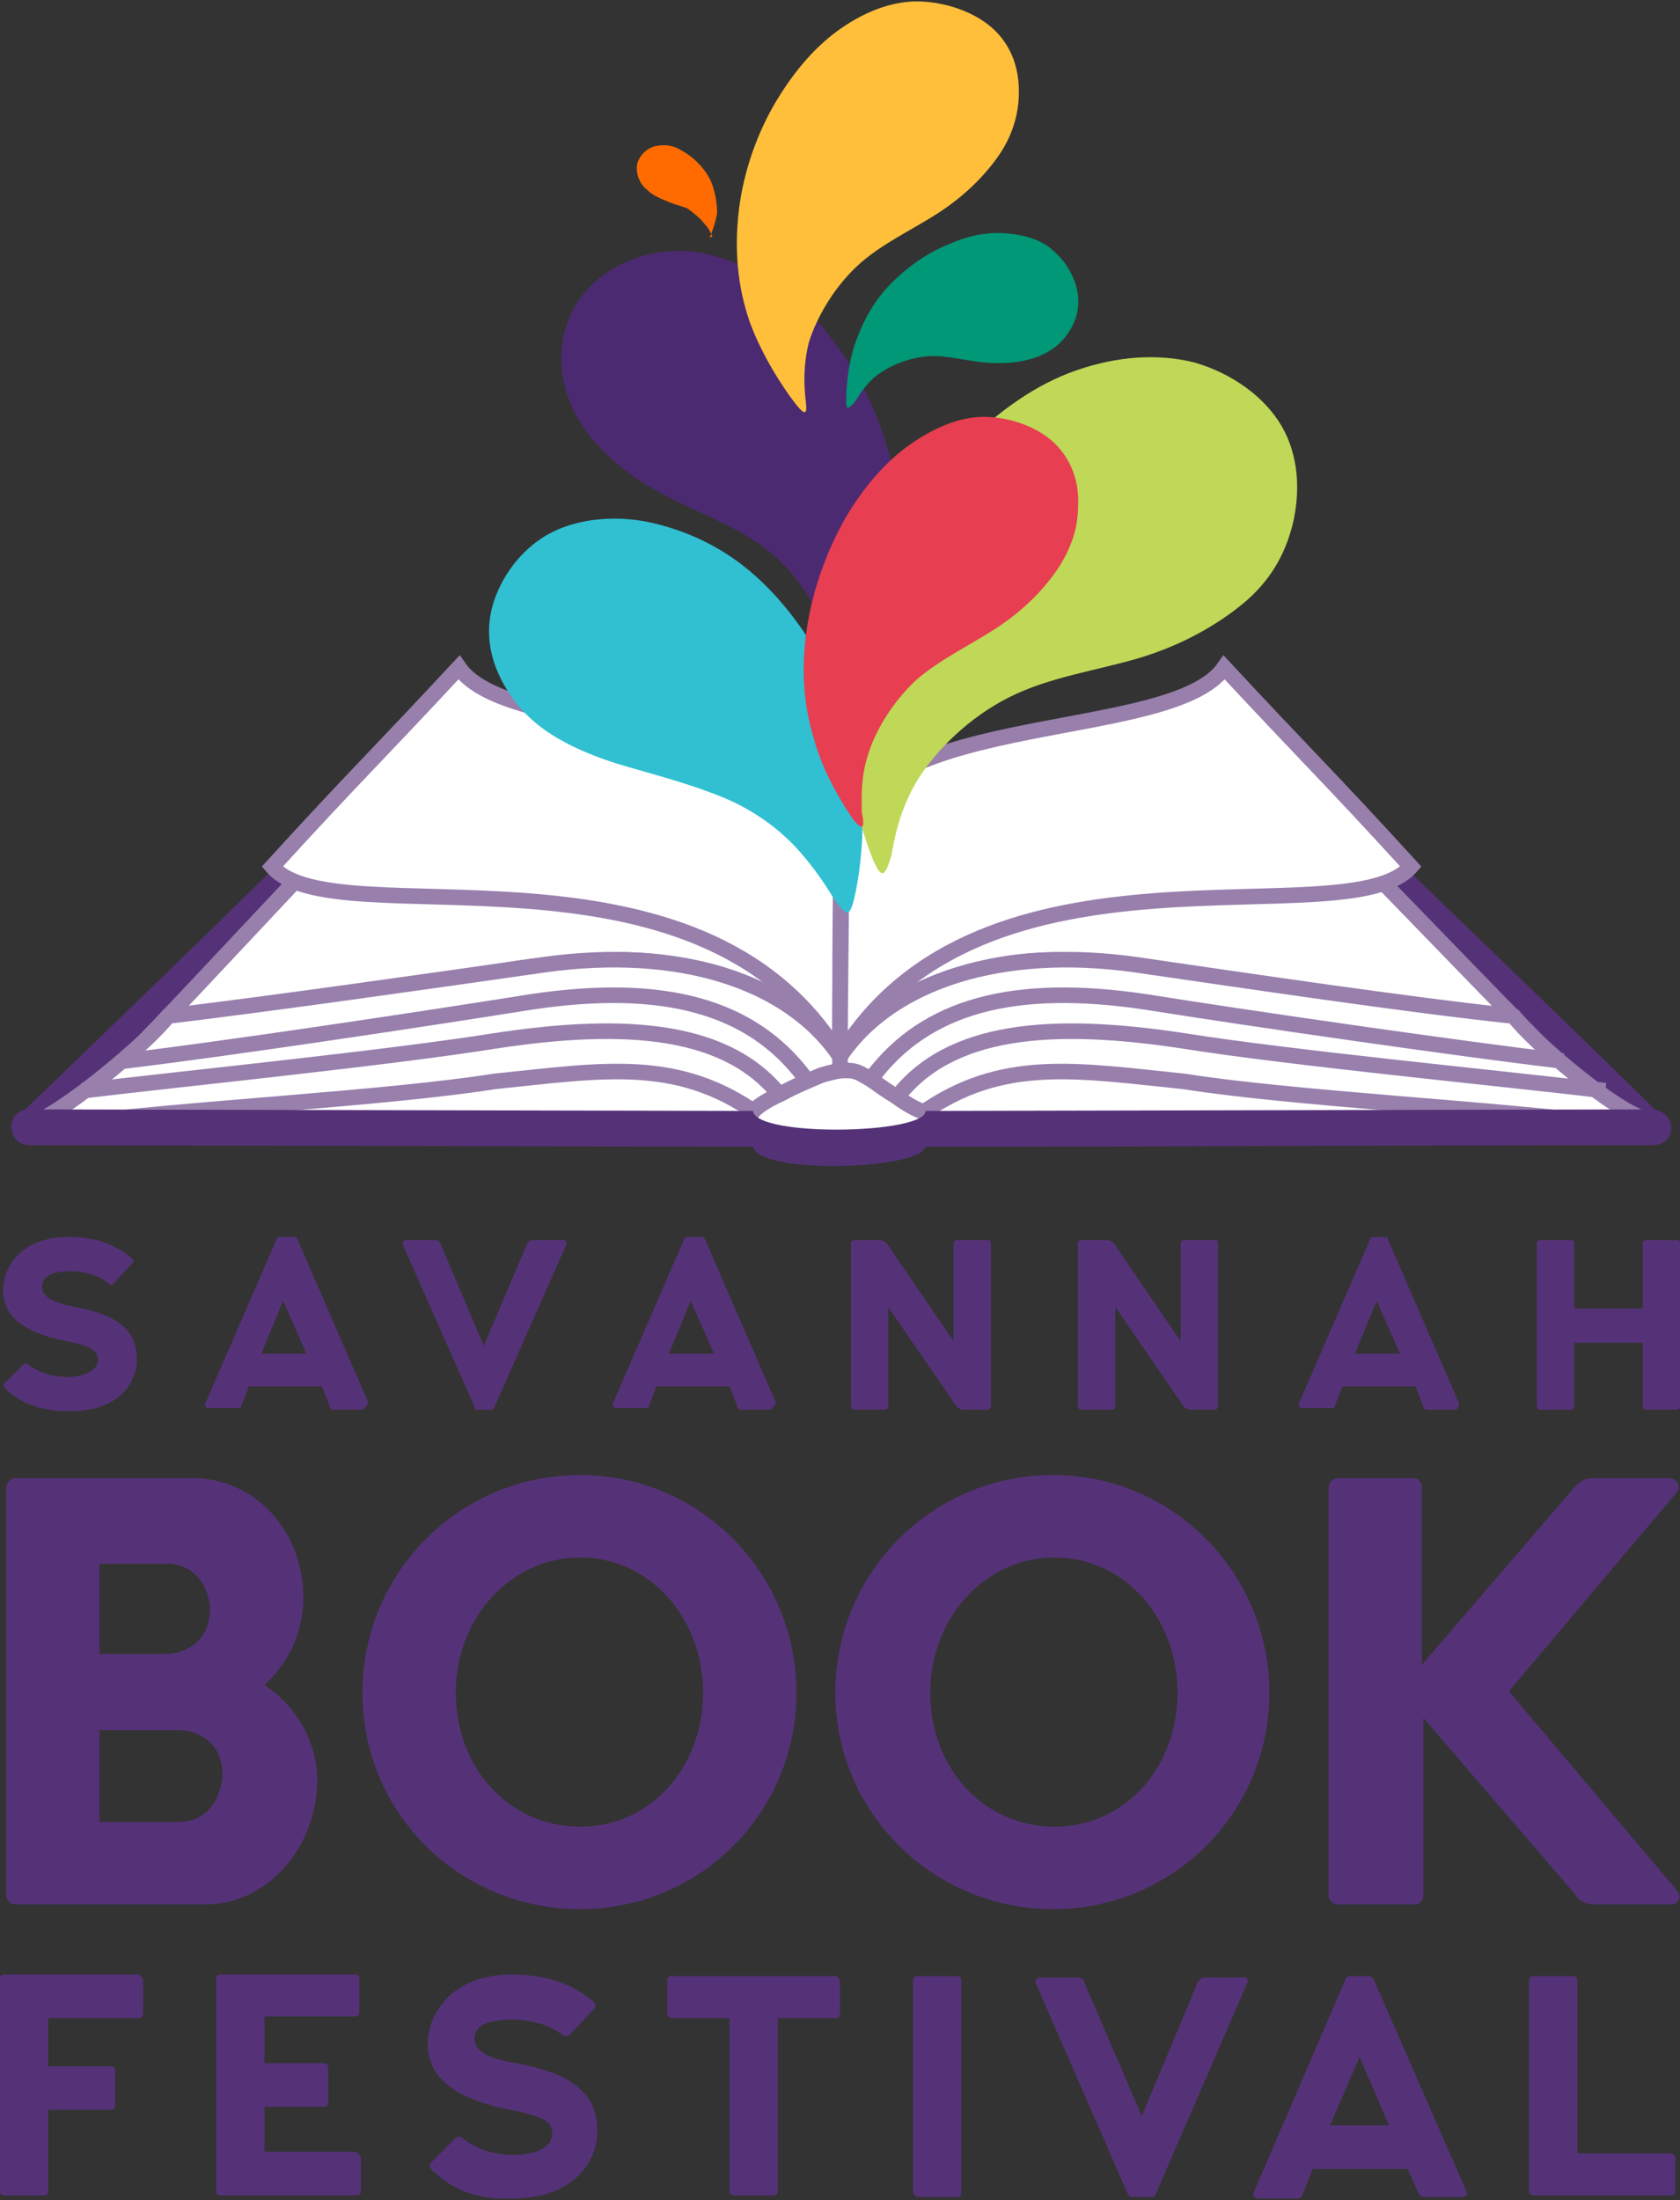<?xml version="1.0" encoding="UTF-8"?> <svg xmlns="http://www.w3.org/2000/svg" xmlns:xlink="http://www.w3.org/1999/xlink" version="1.1" id="Layer_1" x="0px" y="0px" width="108px" height="141.4px" viewBox="0 0 108 141.4" style="enable-background:new 0 0 108 141.4;" xml:space="preserve"><rect x="0" y="0" width="108" height="141.4" fill="#333333" stroke="none"/> <style type="text/css"> .st0{fill-rule:evenodd;clip-rule:evenodd;fill:#553278;} .st1{fill-rule:evenodd;clip-rule:evenodd;fill:#FFFFFF;stroke:#987FAC;stroke-miterlimit:10;} .st2{fill-rule:evenodd;clip-rule:evenodd;fill:#FFFFFF;stroke:#987FAC;stroke-linejoin:round;stroke-miterlimit:10;} .st3{fill-rule:evenodd;clip-rule:evenodd;fill:none;stroke:#987FAC;stroke-linejoin:round;stroke-miterlimit:10;} .st4{fill:#553278;} .st5{fill-rule:evenodd;clip-rule:evenodd;fill:#4C2A71;} .st6{fill-rule:evenodd;clip-rule:evenodd;fill:#FFBF3B;} .st7{fill-rule:evenodd;clip-rule:evenodd;fill:#30C0D2;} .st8{fill-rule:evenodd;clip-rule:evenodd;fill:#009877;} .st9{fill-rule:evenodd;clip-rule:evenodd;fill:#BFD857;} .st10{fill-rule:evenodd;clip-rule:evenodd;fill:#E73E51;} .st11{fill-rule:evenodd;clip-rule:evenodd;fill:#FF6B00;} </style> <path class="st0" d="M0.9,72c5.5-5.3,10.8-10.4,16.2-15.7c0.2-0.2,0.4-0.3,0.7-0.3l36.2,0l36.2,0c0.4,0,0.5,0.1,0.7,0.3 c5.5,5.3,10.8,10.4,16.2,15.7c0.4,0.3,0.2,1-0.4,1c-14.9-0.2-40-0.1-44.4-0.5c-0.3,0-0.9-0.5-1-0.5c0,0,0.2,0.2,0.3,0.3 c0,0.1,0,0.2,0,0.3c-0.3,0.5-1.3,0.9-1.9,0.9c-2.7,0.2-8.8,0.2-11.4,0c-0.9-0.1-1.7-0.4-1.9-0.9c-0.1-0.1-0.1-0.2,0-0.3 c0-0.1,0.3-0.2,0.3-0.3c0,0-0.7,0.4-1,0.5c-4.4,0.3-29.5,0.3-44.4,0.5C0.8,73,0.5,72.3,0.9,72z"></path> <path class="st1" d="M84.9,52.6c-0.2-0.1-0.5-0.5-0.6-0.5c-1.4-0.2-3.1-0.5-5.8-1.1c-8.8-1.9-13.1-2.2-18-0.9 c-2.6,0.7-5.4,2.2-6.5,3.6l0,0L54,67.9c2.9-4.4,9.2-6.3,14.2-6.2c9.5,0.1,20.2,4.2,30.8,5.4C94.3,62.3,89.6,57.4,84.9,52.6z"></path> <path class="st1" d="M22.8,52.6c0.2-0.1,0.5-0.5,0.6-0.5c1.4-0.2,3.1-0.5,5.8-1.1c8.8-1.9,13.1-2.2,18-0.9c2.6,0.7,5.4,2.2,6.5,3.6 l0,0l0.1,14.2c-2.9-4.4-9.2-6.3-14.2-6.2c-9.5,0.1-19.8,4-30.4,5.3C13.8,62.2,18.1,57.5,22.8,52.6z"></path> <path class="st2" d="M2.5,72l0.4,0c15,0.5,40.4-0.5,44.5,0.1c0.1,0,0.2,0.1,0.3,0.2c0.2,0.2,0.7-0.2,1.2-0.4 c1.8-0.9,3.6-2.4,4.8-2.6l0,0c0.1,0,0.2,0,0.3,0c0.1,0,0.2,0,0.3,0l0,0c1.2,0.2,3,1.7,4.8,2.6c0.5,0.2,0.9,0.4,1.2,0.2 c0.1-0.1,0.2,0.4,0.3,0.4c4.1-0.6,29.3,0.4,44.2-0.2l0.4-0.6c-1.9-0.8-6.5-4.6-7.9-6.4C90.6,64.6,79.9,63,73,62 c-8.5-1.2-15.7,1-19,5.9c-3.3-4.9-10.4-7.1-19-5.9c-7,1-17.5,2.5-24.2,3.3C9.4,67.1,4.4,71.2,2.5,72z"></path> <path class="st3" d="M51.7,69.2c-3.4-4.5-9-6.1-17.6-4.8c-6.9,1.1-19.5,3-26.2,3.8"></path> <path class="st3" d="M50.3,70.6c-3.4-4.5-10-5-18.5-3.7c-6.9,1.1-19.8,2.4-26.5,3.2"></path> <path class="st3" d="M48.7,71.6c-5.2-3.7-10-2.8-16.9-2.1c-6.9,1.1-20.4,1.8-27.1,2.7"></path> <path class="st3" d="M56.1,69.2c3.4-4.5,9-6.1,17.6-4.8c6.9,1.1,20.1,3,26.8,3.8"></path> <path class="st3" d="M57.6,70.6c3.4-4.5,10-5,18.5-3.7c6.9,1.1,20.4,2.4,27.1,3.2"></path> <path class="st3" d="M59.2,71.6c5.2-3.7,10-2.8,16.9-2.1c6.9,1.1,20.4,1.8,27.1,2.7"></path> <path class="st1" d="M54,67.9c0-4.7,0-9.5,0.1-14.2c-2.3-8.1-21.3-6-24.6-10.8c-5.3,5.7-6.8,7.1-12,12.8 C21.5,60.4,44.9,52.8,54,67.9z"></path> <path class="st1" d="M54,67.9c0-4.7,0.1-9.5,0.1-14.2c2.3-8.1,21.3-6,24.6-10.8c5.3,5.7,6.8,7.1,12,12.8 C86.6,60.4,63.1,52.8,54,67.9z"></path> <g> <path class="st4" d="M0.3,89.2c-0.1-0.1-0.1-0.2,0-0.3l1.2-1.2c0.1-0.1,0.2-0.1,0.3,0c0.3,0.2,1.1,0.8,2.6,0.8 c0.7,0,1.9-0.3,1.9-1.1c0-0.6-0.5-0.9-2-1.2c-3.1-0.6-4.1-1.8-4.1-3.3c0-1.4,1.1-3.4,4.2-3.4c2.1,0,3.3,0.7,4.1,1.4 c0.1,0.1,0.1,0.2,0,0.3l-1.2,1.3c-0.1,0.1-0.2,0.1-0.3,0c-0.5-0.4-1.3-0.8-2.5-0.8c-1.1,0-1.8,0.3-1.8,1c0,0.6,0.6,1,2.1,1.3 c2.8,0.5,4,1.5,4,3.4c0,1.4-1.1,3.3-4.3,3.3C2.8,90.7,1.4,90.3,0.3,89.2z"></path> <path class="st4" d="M23.3,90.6h-1.9c-0.1,0-0.2-0.1-0.2-0.2l-0.5-1.3h-4.7l-0.5,1.3c0,0.1-0.1,0.1-0.2,0.1h-1.9 c-0.1,0-0.3-0.1-0.2-0.3l4.6-10.6c0-0.1,0.1-0.1,0.2-0.1h0.6h0.3c0.1,0,0.2,0,0.2,0.1l4.6,10.6C23.5,90.4,23.4,90.6,23.3,90.6z M19.7,87l-1.5-3.4L16.8,87H19.7z"></path> <path class="st4" d="M36.4,80l-4.6,10.4c0,0.1-0.1,0.2-0.2,0.2H31h-0.3c-0.1,0-0.2,0-0.2-0.2L25.9,80c-0.1-0.2,0.1-0.3,0.2-0.3H28 c0.1,0,0.3,0.1,0.3,0.2l2.8,6.6l2.8-6.6c0.1-0.1,0.2-0.2,0.3-0.2h1.9C36.3,79.6,36.5,79.8,36.4,80z"></path> <path class="st4" d="M49.5,90.6h-1.9c-0.1,0-0.2-0.1-0.2-0.2l-0.5-1.3h-4.7l-0.5,1.3c0,0.1-0.1,0.1-0.2,0.1h-1.9 c-0.1,0-0.3-0.1-0.2-0.3l4.6-10.6c0-0.1,0.1-0.1,0.2-0.1h0.6h0.3c0.1,0,0.2,0,0.2,0.1l4.6,10.6C49.7,90.4,49.6,90.6,49.5,90.6z M45.9,87l-1.5-3.4L43,87H45.9z"></path> <path class="st4" d="M63.7,79.9v10.5c0,0.1-0.1,0.2-0.2,0.2h-1.4h-0.2c-0.1,0-0.3-0.1-0.4-0.2l-4.4-6.4v6.4c0,0.1-0.1,0.2-0.2,0.2 h-2c-0.1,0-0.2-0.1-0.2-0.2V79.9c0-0.1,0.1-0.2,0.2-0.2h1.4h0.3c0.1,0,0.3,0.1,0.4,0.2l4.3,6.3v-6.3c0-0.1,0.1-0.2,0.2-0.2h2 C63.6,79.6,63.7,79.8,63.7,79.9z"></path> <path class="st4" d="M78.3,79.9v10.5c0,0.1-0.1,0.2-0.2,0.2h-1.4h-0.2c-0.1,0-0.3-0.1-0.4-0.2l-4.4-6.4v6.4c0,0.1-0.1,0.2-0.2,0.2 h-2c-0.1,0-0.2-0.1-0.2-0.2V79.9c0-0.1,0.1-0.2,0.2-0.2h1.4h0.3c0.1,0,0.3,0.1,0.4,0.2l4.3,6.3v-6.3c0-0.1,0.1-0.2,0.2-0.2h2 C78.2,79.6,78.3,79.8,78.3,79.9z"></path> <path class="st4" d="M93.6,90.6h-1.9c-0.1,0-0.2-0.1-0.2-0.2l-0.5-1.3h-4.7l-0.5,1.3c0,0.1-0.1,0.1-0.2,0.1h-1.9 c-0.1,0-0.3-0.1-0.2-0.3l4.6-10.6c0-0.1,0.1-0.1,0.2-0.1h0.6H89c0.1,0,0.2,0,0.2,0.1l4.6,10.6C93.8,90.4,93.7,90.6,93.6,90.6z M90,87l-1.5-3.4L87.1,87H90z"></path> <path class="st4" d="M108,79.9v10.5c0,0.1-0.1,0.2-0.2,0.2h-2c-0.1,0-0.2-0.1-0.2-0.2v-4.1h-4.4v4.1c0,0.1-0.1,0.2-0.2,0.2h-2 c-0.1,0-0.2-0.1-0.2-0.2V79.9c0-0.1,0.1-0.2,0.2-0.2h2c0.1,0,0.2,0.1,0.2,0.2v4.2h4.4v-4.2c0-0.1,0.1-0.2,0.2-0.2h2 C107.9,79.6,108,79.8,108,79.9z"></path> <path class="st4" d="M13.2,122.4L13.2,122.4H5.3H1c-0.3,0-0.6-0.3-0.6-0.6V95.6c0-0.3,0.3-0.6,0.6-0.6h4.9h6.5h0 c3.9,0,7.1,3.3,7.1,7.7c0,2.4-1.1,4.3-2.5,5.6c2,1.3,3.4,3.6,3.4,6.2C20.3,118.9,17.1,122.4,13.2,122.4z M6.4,100.4v5.9h4.4 c0.5,0,2.7-0.4,2.7-2.9c0-0.7-0.5-2.9-2.8-2.9H6.4z M14.3,114.1c0-2.7-2.4-2.9-2.7-2.9H9.8H6.4v5.9h5.1 C13.8,117.1,14.3,114.8,14.3,114.1z"></path> <path class="st4" d="M23.3,108.8c0-7.7,6.2-14,14-14c7.7,0,13.9,6.3,13.9,14c0,7.7-6.2,13.9-13.9,13.9 C29.5,122.7,23.3,116.5,23.3,108.8z M45.2,108.8c0-4.8-3.4-8.7-7.9-8.7s-8,3.9-8,8.7c0,4.8,3.4,8.6,8,8.6S45.2,113.5,45.2,108.8z"></path> <path class="st4" d="M53.7,108.8c0-7.7,6.2-14,14-14c7.7,0,13.9,6.3,13.9,14c0,7.7-6.2,13.9-13.9,13.9 C60,122.7,53.7,116.5,53.7,108.8z M75.7,108.8c0-4.8-3.4-8.7-7.9-8.7s-8,3.9-8,8.7c0,4.8,3.4,8.6,8,8.6S75.7,113.5,75.7,108.8z"></path> <path class="st4" d="M107.8,121.5c0.3,0.3,0.2,0.9-0.4,0.9h-5c-0.3,0-0.9-0.2-1.1-0.6l-9.8-11.4v11.4c0,0.3-0.2,0.6-0.5,0.6H86 c-0.3,0-0.6-0.3-0.6-0.6V95.6c0-0.3,0.3-0.6,0.6-0.6h4.9c0.3,0,0.5,0.3,0.5,0.6v11.4l9.8-11.4c0.3-0.4,0.8-0.6,1.1-0.6h5 c0.5,0,0.8,0.6,0.5,0.9L97,108.7L107.8,121.5z"></path> <path class="st4" d="M9.2,127.3v2.1c0,0.2-0.1,0.3-0.3,0.3H3.1v3.1h4c0.2,0,0.3,0.1,0.3,0.3v2.2c0,0.2-0.1,0.3-0.3,0.3h-4v5.2 c0,0.2-0.1,0.3-0.3,0.3H0.3c-0.2,0-0.3-0.1-0.3-0.3v-13.6c0-0.2,0.1-0.3,0.3-0.3h2.5h6.1C9.1,127,9.2,127.2,9.2,127.3z"></path> <path class="st4" d="M23.2,138.7v2.1c0,0.2-0.1,0.3-0.3,0.3h-7.2h-1.5c-0.2,0-0.3-0.1-0.3-0.3v-13.6c0-0.2,0.1-0.3,0.3-0.3h2.5h6.1 c0.2,0,0.3,0.1,0.3,0.3v2.1c0,0.2-0.1,0.3-0.3,0.3H17v3h3.8c0.2,0,0.3,0.1,0.3,0.3v2.2c0,0.2-0.1,0.3-0.3,0.3H17v2.9h5.9 C23,138.4,23.2,138.6,23.2,138.7z"></path> <path class="st4" d="M27.7,139.4c-0.1-0.1-0.1-0.3,0-0.4l1.6-1.6c0.1-0.1,0.3-0.1,0.4,0c0.4,0.3,1.4,1.1,3.4,1.1 c0.9,0,2.4-0.3,2.4-1.4c0-0.8-0.7-1.1-2.7-1.5c-4-0.8-5.3-2.3-5.3-4.3c0-1.8,1.5-4.4,5.4-4.4c2.7,0,4.3,0.9,5.3,1.8 c0.1,0.1,0.1,0.3,0,0.4l-1.6,1.7c-0.1,0.1-0.3,0.1-0.4,0c-0.7-0.5-1.7-1-3.3-1c-1.5,0-2.4,0.4-2.4,1.2c0,0.8,0.8,1.3,2.7,1.6 c3.7,0.7,5.2,2,5.2,4.4c0,1.8-1.4,4.3-5.5,4.3C31,141.4,29.2,140.9,27.7,139.4z"></path> <path class="st4" d="M54,127.3v2.1c0,0.2-0.1,0.3-0.3,0.3H50v11.1c0,0.2-0.1,0.3-0.3,0.3h-2.5c-0.2,0-0.3-0.1-0.3-0.3v-11.1h-3.7 c-0.2,0-0.3-0.1-0.3-0.3v-2.1c0-0.2,0.1-0.3,0.3-0.3h4.6h1.9h4C53.8,127,54,127.2,54,127.3z"></path> <path class="st4" d="M58.7,140.9v-13.6c0-0.2,0.1-0.3,0.3-0.3h2.5c0.2,0,0.3,0.1,0.3,0.3v13.6c0,0.2-0.1,0.3-0.3,0.3H59 C58.9,141.2,58.7,141,58.7,140.9z"></path> <path class="st4" d="M80.2,127.4L74.3,141c0,0.1-0.1,0.2-0.3,0.2h-0.8h-0.4c-0.2,0-0.2-0.1-0.3-0.2l-5.9-13.5 c-0.1-0.3,0.1-0.4,0.3-0.4h2.4c0.2,0,0.4,0.1,0.4,0.3l3.7,8.6l3.6-8.6c0.1-0.2,0.3-0.3,0.4-0.3h2.4C80.1,127,80.3,127.2,80.2,127.4 z"></path> <path class="st4" d="M94,141.2h-2.5c-0.1,0-0.2-0.1-0.3-0.2l-0.7-1.6h-6.1l-0.7,1.7c0,0.1-0.1,0.2-0.3,0.2h-2.5 c-0.2,0-0.4-0.2-0.3-0.4l5.9-13.7c0.1-0.1,0.1-0.2,0.3-0.2h0.8H88c0.1,0,0.2,0.1,0.3,0.2l6,13.7C94.4,141,94.2,141.2,94,141.2z M89.3,136.6l-1.9-4.4l-1.9,4.4H89.3z"></path> <path class="st4" d="M107.7,138.7v2.1c0,0.2-0.1,0.3-0.3,0.3h-6.8h-2c-0.2,0-0.3-0.1-0.3-0.3v-13.5c0-0.2,0.1-0.3,0.3-0.3h2.5 c0.2,0,0.3,0.1,0.3,0.3v11.1h6C107.6,138.4,107.7,138.6,107.7,138.7z"></path> </g> <path class="st5" d="M54.6,44.6c0.7-1.1,2-3.6,2.7-6.2c0.7-2.6,0.7-5.5,0.1-8.2c-0.6-2.8-1.8-5.5-3.4-7.7c-1.5-2.2-3.3-3.8-5.3-4.9 c-2-1.1-4.1-1.7-6.1-1.4c-2,0.2-4,1.3-5.1,2.7c-1.1,1.4-1.5,3-1.4,4.6c0.1,1.6,0.7,3.1,1.8,4.5c1.1,1.4,2.8,2.8,4.8,3.8 c2,1.1,4.4,1.9,6.3,3.3c1.9,1.4,3.3,3.4,3.9,5.2c0.7,1.8,0.6,3.3,0.6,4.2C53.8,45.4,53.9,45.7,54.6,44.6z"></path> <path class="st6" d="M51.1,25.9c-0.7-0.9-2.1-3-2.9-5.2c-0.8-2.3-1-4.7-0.7-7.2c0.3-2.5,1.2-5,2.4-7c1.2-2,2.6-3.6,4.2-4.7 c1.6-1.1,3.4-1.8,5.2-1.7c1.8,0.1,3.6,0.8,4.7,1.9c1.1,1.1,1.5,2.5,1.5,3.9c0,1.4-0.4,2.8-1.3,4.1c-0.9,1.3-2.2,2.6-3.9,3.7 c-1.7,1.1-3.7,2-5.2,3.4c-1.5,1.4-2.6,3.3-3.1,4.9c-0.4,1.6-0.3,2.9-0.2,3.8C51.9,26.6,51.8,26.8,51.1,25.9z"></path> <path class="st7" d="M54.9,57.8c0.3-1.2,0.7-3.9,0.5-6.6c-0.2-2.8-1-5.7-2.3-8.2c-1.3-2.5-3-4.7-4.9-6.3c-1.9-1.6-4.1-2.6-6.3-3.1 c-2.2-0.5-4.6-0.3-6.4,0.6c-1.8,0.9-3.1,2.6-3.7,4.3c-0.6,1.7-0.4,3.3,0.2,4.7c0.6,1.4,1.6,2.7,3,3.7c1.4,1,3.3,1.8,5.4,2.4 c2.1,0.6,4.3,1.2,6.2,2c1.9,0.8,3.5,2,4.6,3.2c1.2,1.3,2,2.6,2.5,3.4C54.4,58.8,54.6,59,54.9,57.8z"></path> <path class="st8" d="M54.4,25.7c0-0.7,0.1-2.3,0.6-3.7c0.5-1.4,1.2-2.7,2.3-3.8c1.1-1.1,2.4-2,3.7-2.5c1.3-0.6,2.6-0.8,3.7-0.7 c1.2,0.1,2.3,0.4,3.1,1.2c0.8,0.7,1.4,1.8,1.5,2.8c0.1,1-0.2,1.8-0.7,2.5c-0.5,0.7-1.2,1.2-2.1,1.5c-0.9,0.3-2,0.4-3.2,0.3 c-1.2-0.1-2.5-0.5-3.7-0.4c-1.2,0.1-2.4,0.6-3.2,1.2c-0.8,0.6-1.2,1.4-1.5,1.8C54.5,26.3,54.4,26.4,54.4,25.7z"></path> <path class="st9" d="M56.1,55.2c-0.6-1.5-1.6-4.7-1.8-8.1c-0.2-3.3,0.4-6.7,1.8-9.9c1.4-3.2,3.5-6.2,5.8-8.5c2.3-2.3,4.7-4,7.3-4.9 c2.6-0.9,5.2-1.1,7.6-0.5c2.4,0.7,4.5,2.2,5.6,4.1c1.1,1.9,1.2,4.2,0.7,6.3c-0.5,2-1.5,3.7-3.2,5.1c-1.7,1.4-4,2.7-6.7,3.5 c-2.7,0.8-5.7,1.2-8.3,2.5c-2.6,1.3-4.7,3.4-5.9,5.3c-1.2,2-1.5,3.8-1.7,4.9C56.9,56.3,56.7,56.6,56.1,55.2z"></path> <path class="st10" d="M54.8,52.6c-0.6-0.9-1.9-2.9-2.5-5.2c-0.7-2.3-0.8-4.7-0.4-7.2c0.4-2.5,1.3-4.9,2.5-7c1.2-2,2.6-3.6,4.2-4.7 c1.6-1.1,3.3-1.8,5-1.7c1.7,0.1,3.4,0.8,4.4,1.9c1,1.1,1.4,2.5,1.3,3.9c0,1.4-0.5,2.8-1.4,4.1c-0.9,1.3-2.2,2.6-3.9,3.7 c-1.7,1.1-3.6,2-5.1,3.3c-1.5,1.4-2.6,3.2-3.1,4.8c-0.5,1.6-0.4,2.9-0.4,3.7C55.6,53.2,55.5,53.5,54.8,52.6z"></path> <path class="st11" d="M45.7,15.1c0.1-0.3,0.3-0.8,0.4-1.4c0-0.6-0.1-1.2-0.3-1.8c-0.2-0.6-0.6-1.1-1-1.5c-0.4-0.4-0.9-0.7-1.3-0.9 c-0.5-0.2-0.9-0.2-1.4-0.1c-0.4,0.1-0.8,0.4-1,0.8c-0.2,0.3-0.2,0.7-0.1,1.1c0.1,0.3,0.3,0.7,0.6,0.9c0.3,0.3,0.7,0.5,1.2,0.7 c0.4,0.2,0.9,0.3,1.4,0.5c0.4,0.3,0.8,0.6,1.1,1c0.3,0.3,0.4,0.6,0.5,0.8C45.5,15.3,45.6,15.3,45.7,15.1z"></path> <path class="st2" d="M48.3,71.6c0.2-0.4,1-0.9,1.9-1.3c0.9-0.5,1.9-0.9,2.6-1.2c0.7-0.2,1.1-0.3,1.5-0.3c0.4,0,0.7,0,1.2,0.3 c0.6,0.3,1.3,0.9,2,1.3c0.7,0.5,1.2,0.8,1.7,1c0.5,0.2,0.9,0.3,0.9,0.4c0.1,0.1-0.2,0.9-0.6,1c-0.4,0.1-0.9,0.2-1.8,0.3 c-0.9,0.1-2.2,0.1-3.5,0.1c-1.3,0-2.5,0-3.4-0.1c-0.9-0.1-1.5-0.1-2-0.3C48.5,72.7,48.1,71.9,48.3,71.6z"></path> <path class="st0" d="M1.9,71.3l46.5,0.1c0.2,1.7,11.1,1.5,11.1,0l46.7-0.1c1.6,0.1,1.7,2.3,0,2.3c-15.6,0-31.1,0.1-46.7,0.1 c-0.4,1.5-10.7,1.8-11.1,0L1.9,73.6C0.4,73.6,0.3,71.3,1.9,71.3z"></path> </svg> 
